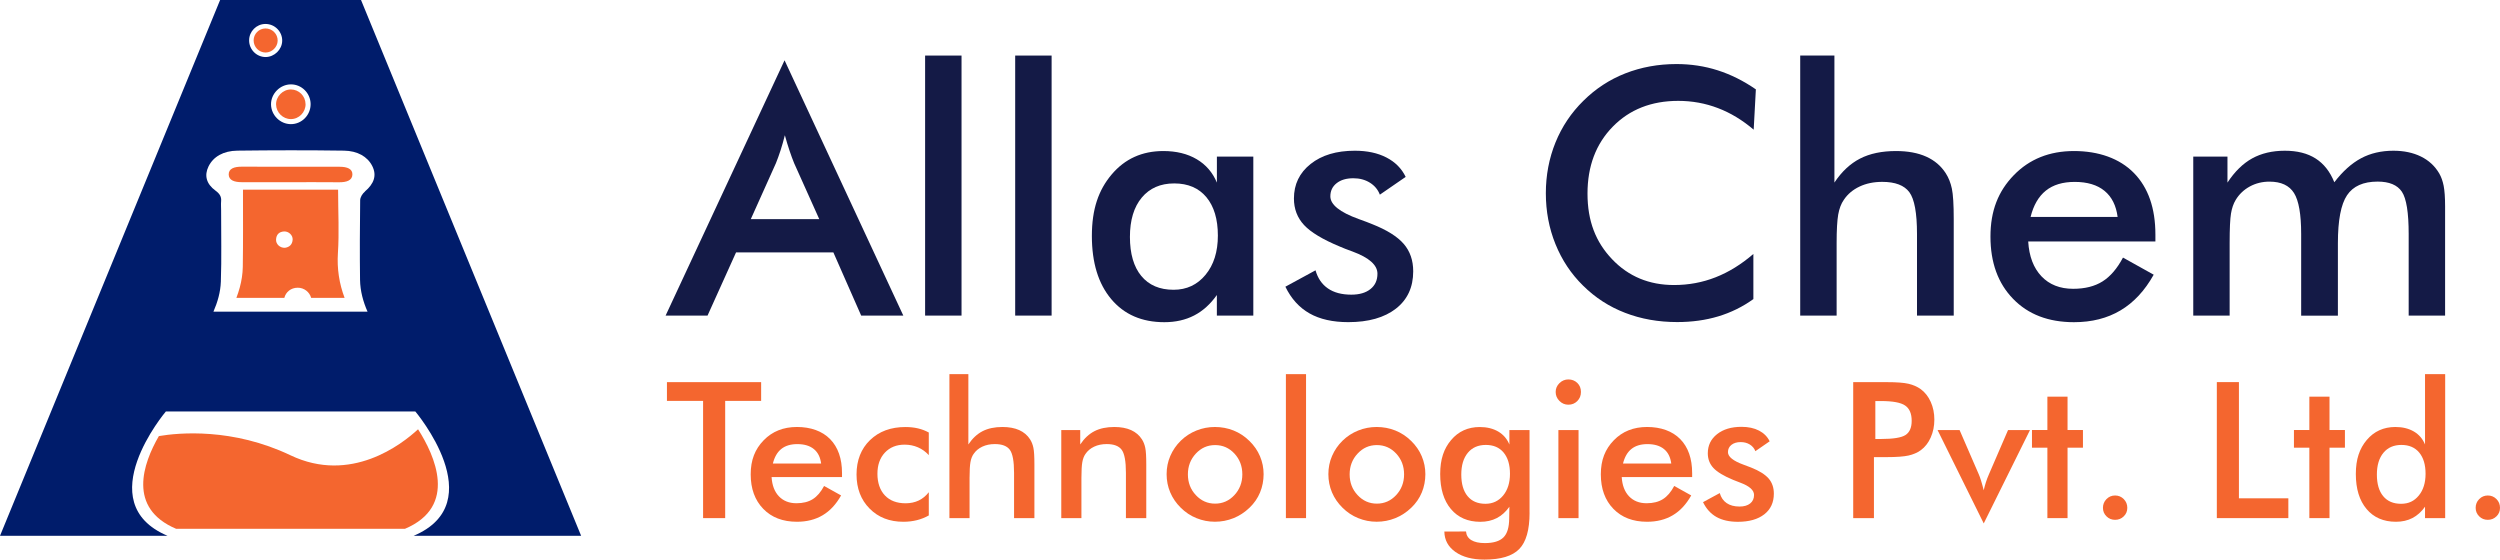 <svg xmlns="http://www.w3.org/2000/svg" id="Layer_1" data-name="Layer 1" viewBox="0 0 643.87 144.12"><defs><style>      .cls-1 {        fill: #001c6b;      }      .cls-1, .cls-2, .cls-3 {        stroke-width: 0px;      }      .cls-2 {        fill: #141a46;      }      .cls-3 {        fill: #f4662f;      }    </style></defs><g><path class="cls-3" d="M186.77,103.25v30.19h-5.69v-30.19h-9.31v-4.83h24.26v4.83h-9.26Z"></path><path class="cls-3" d="M216.86,122.87h-18.14c.13,2.12.76,3.78,1.89,4.96s2.64,1.78,4.52,1.78c1.68,0,3.07-.35,4.19-1.05s2.09-1.83,2.92-3.4l4.38,2.44c-1.28,2.28-2.85,3.98-4.74,5.1-1.88,1.12-4.09,1.68-6.63,1.68-3.64,0-6.53-1.11-8.68-3.33-2.15-2.22-3.23-5.18-3.23-8.88s1.11-6.48,3.34-8.77c2.22-2.29,5.08-3.43,8.58-3.43s6.5,1.04,8.54,3.13c2.04,2.09,3.06,5.02,3.06,8.78v.98ZM211.48,119.38c-.21-1.63-.83-2.87-1.87-3.72-1.04-.85-2.46-1.28-4.26-1.28-1.71,0-3.08.41-4.12,1.24-1.04.83-1.76,2.08-2.18,3.76h12.42Z"></path><path class="cls-3" d="M239.21,117.22c-.8-.88-1.73-1.55-2.79-2.01-1.06-.46-2.21-.69-3.43-.69-2.12,0-3.82.69-5.1,2.06-1.28,1.37-1.91,3.19-1.91,5.46s.64,4.21,1.93,5.56c1.28,1.35,3.06,2.02,5.32,2.02,1.26,0,2.38-.24,3.37-.71.99-.47,1.86-1.18,2.61-2.14v5.98c-.96.54-1.98.95-3.07,1.22-1.09.27-2.25.41-3.48.41-3.56,0-6.46-1.13-8.7-3.4-2.24-2.26-3.36-5.2-3.36-8.8s1.16-6.6,3.48-8.84c2.32-2.24,5.36-3.36,9.1-3.36,1.18,0,2.26.12,3.25.35s1.91.59,2.78,1.06v5.84Z"></path><path class="cls-3" d="M244.52,133.44v-37.08h4.88v18.11c1.04-1.56,2.26-2.7,3.66-3.42,1.4-.72,3.11-1.08,5.12-1.08,1.69,0,3.13.27,4.32.8,1.19.54,2.12,1.33,2.79,2.38.4.62.69,1.35.86,2.18.18.83.26,2.28.26,4.35v13.76h-5.24v-11.65c0-2.98-.36-4.96-1.09-5.95-.73-.98-2.01-1.47-3.86-1.47-1.21,0-2.29.22-3.24.67-.95.45-1.7,1.08-2.24,1.89-.38.54-.65,1.24-.8,2.09s-.23,2.21-.23,4.08v10.34h-5.19Z"></path><path class="cls-3" d="M273.33,133.44v-22.68h4.88v3.71c1.04-1.56,2.26-2.7,3.66-3.42,1.4-.72,3.11-1.08,5.12-1.08,1.69,0,3.13.27,4.32.8,1.19.54,2.12,1.33,2.79,2.38.4.62.69,1.35.86,2.18.18.83.26,2.28.26,4.35v13.76h-5.24v-11.65c0-2.98-.36-4.96-1.09-5.95-.73-.98-2.01-1.47-3.86-1.47-1.21,0-2.29.22-3.24.67-.95.45-1.7,1.08-2.24,1.89-.38.54-.65,1.24-.8,2.09s-.23,2.21-.23,4.08v10.34h-5.19Z"></path><path class="cls-3" d="M300.46,122.13c0-1.66.31-3.23.95-4.7.63-1.47,1.54-2.79,2.71-3.94,1.17-1.13,2.5-2,4.02-2.61,1.52-.61,3.1-.91,4.76-.91s3.31.3,4.82.91c1.51.61,2.86,1.5,4.06,2.68,1.2,1.17,2.11,2.48,2.73,3.95.62,1.47.93,3.01.93,4.62s-.31,3.25-.92,4.71c-.61,1.47-1.51,2.77-2.69,3.9-1.24,1.2-2.62,2.1-4.14,2.71-1.52.61-3.11.92-4.79.92s-3.22-.31-4.74-.92c-1.52-.61-2.86-1.5-4.04-2.67-1.2-1.18-2.11-2.5-2.73-3.97-.62-1.47-.93-3.03-.93-4.69ZM319.96,122.17c0-2.11-.68-3.89-2.03-5.35-1.36-1.46-3.01-2.19-4.98-2.19s-3.6.73-4.96,2.19c-1.36,1.46-2.05,3.24-2.05,5.35s.68,3.89,2.05,5.35c1.36,1.46,3.02,2.19,4.96,2.19s3.6-.73,4.96-2.19c1.36-1.46,2.05-3.24,2.05-5.35Z"></path><path class="cls-3" d="M331.18,133.44v-37.08h5.19v37.08h-5.19Z"></path><path class="cls-3" d="M342.12,122.13c0-1.66.31-3.23.95-4.7.63-1.47,1.54-2.79,2.71-3.94,1.17-1.13,2.5-2,4.02-2.61,1.52-.61,3.1-.91,4.76-.91s3.31.3,4.82.91c1.51.61,2.86,1.5,4.06,2.68,1.2,1.17,2.11,2.48,2.73,3.95.62,1.47.93,3.01.93,4.62s-.31,3.25-.92,4.71c-.61,1.47-1.51,2.77-2.69,3.9-1.24,1.2-2.62,2.1-4.14,2.71-1.52.61-3.11.92-4.79.92s-3.22-.31-4.74-.92c-1.52-.61-2.86-1.5-4.04-2.67-1.2-1.18-2.11-2.5-2.73-3.97-.62-1.47-.93-3.03-.93-4.69ZM361.62,122.17c0-2.11-.68-3.89-2.03-5.35-1.36-1.46-3.01-2.19-4.98-2.19s-3.6.73-4.96,2.19c-1.36,1.46-2.05,3.24-2.05,5.35s.68,3.89,2.05,5.35c1.36,1.46,3.02,2.19,4.96,2.19s3.6-.73,4.96-2.19c1.36-1.46,2.05-3.24,2.05-5.35Z"></path><path class="cls-3" d="M393.94,132.03c0,4.43-.89,7.56-2.66,9.37-1.77,1.81-4.75,2.72-8.95,2.72-3.13,0-5.62-.66-7.49-1.97-1.87-1.32-2.82-3.07-2.85-5.25l5.58-.02c.08.97.53,1.71,1.36,2.22.83.51,1.99.77,3.49.77,2.22,0,3.81-.49,4.79-1.46s1.47-2.6,1.48-4.88l.05-3.02c-.92,1.31-2.01,2.28-3.24,2.92-1.24.64-2.65.96-4.25.96-3.21,0-5.73-1.1-7.57-3.29-1.84-2.19-2.76-5.2-2.76-9.01s.94-6.54,2.82-8.77c1.88-2.22,4.34-3.34,7.37-3.34,1.85,0,3.43.39,4.75,1.16,1.32.77,2.28,1.89,2.88,3.34v-3.71h5.19v21.27ZM388.89,122.03c0-2.35-.55-4.17-1.64-5.48s-2.62-1.96-4.58-1.96-3.51.67-4.63,2.02c-1.12,1.35-1.69,3.22-1.69,5.61s.54,4.27,1.63,5.57c1.08,1.31,2.62,1.96,4.59,1.96,1.87,0,3.38-.71,4.56-2.13,1.17-1.42,1.76-3.29,1.76-5.6Z"></path><path class="cls-3" d="M400.66,100.95c0-.88.32-1.63.97-2.27.65-.64,1.42-.96,2.31-.96s1.69.31,2.31.92.92,1.38.92,2.31-.31,1.7-.93,2.33-1.39.95-2.3.95-1.66-.32-2.31-.97c-.65-.65-.97-1.42-.97-2.31ZM401.36,133.44v-22.68h5.19v22.68h-5.19Z"></path><path class="cls-3" d="M435.81,122.87h-18.14c.13,2.12.76,3.78,1.89,4.96s2.64,1.78,4.52,1.78c1.68,0,3.07-.35,4.19-1.05s2.09-1.83,2.92-3.4l4.38,2.44c-1.28,2.28-2.85,3.98-4.74,5.1-1.88,1.12-4.09,1.68-6.63,1.68-3.64,0-6.53-1.11-8.68-3.33-2.15-2.22-3.23-5.18-3.23-8.88s1.11-6.48,3.34-8.77c2.22-2.29,5.08-3.43,8.58-3.43s6.5,1.04,8.54,3.13c2.04,2.09,3.06,5.02,3.06,8.78v.98ZM430.43,119.38c-.21-1.63-.83-2.87-1.87-3.72-1.04-.85-2.46-1.28-4.26-1.28-1.71,0-3.08.41-4.12,1.24-1.04.83-1.76,2.08-2.18,3.76h12.42Z"></path><path class="cls-3" d="M438.61,129.33l4.31-2.34c.32,1.13.91,1.99,1.77,2.58s1.97.89,3.33.89c1.16,0,2.08-.27,2.74-.8s.99-1.26.99-2.19c0-1.23-1.18-2.28-3.54-3.16-.8-.29-1.41-.53-1.84-.72-2.42-1-4.12-2.03-5.08-3.06s-1.45-2.3-1.45-3.78c0-2.03.79-3.67,2.38-4.93,1.59-1.26,3.69-1.89,6.3-1.89,1.75,0,3.26.32,4.51.97,1.25.65,2.17,1.57,2.74,2.76l-3.68,2.54c-.27-.72-.75-1.29-1.42-1.71s-1.46-.63-2.36-.63c-.99,0-1.78.24-2.38.71-.6.47-.9,1.1-.9,1.88,0,1.18,1.34,2.26,4.02,3.23.85.3,1.5.55,1.96.74,2.09.83,3.58,1.77,4.49,2.81.9,1.04,1.35,2.35,1.35,3.91,0,2.26-.82,4.04-2.46,5.32-1.64,1.28-3.91,1.93-6.79,1.93-2.22,0-4.06-.42-5.53-1.24-1.47-.83-2.62-2.1-3.45-3.8Z"></path><path class="cls-3" d="M482.63,117.73v15.72h-5.34v-35.03h8.61c2.55,0,4.43.14,5.63.42,1.2.28,2.25.74,3.15,1.38,1.1.81,1.96,1.91,2.58,3.29.62,1.38.93,2.9.93,4.56s-.31,3.19-.93,4.59c-.62,1.4-1.48,2.5-2.58,3.3-.89.64-1.94,1.09-3.15,1.36-1.21.27-3.08.41-5.63.41h-3.28ZM482.99,113.06h1.46c3.16,0,5.26-.34,6.32-1.03,1.05-.69,1.58-1.9,1.58-3.64,0-1.87-.56-3.18-1.69-3.95-1.12-.77-3.19-1.15-6.21-1.15h-1.46v9.76Z"></path><path class="cls-3" d="M510.91,134.81l-11.89-24.04h5.67l4.95,11.41c.16.35.35.88.57,1.58.22.7.45,1.54.69,2.51.16-.69.35-1.37.56-2.05.22-.68.47-1.36.78-2.05l4.93-11.41h5.65l-11.91,24.04Z"></path><path class="cls-3" d="M527.3,133.44v-18.14h-3.97v-4.55h3.97v-8.59h5.19v8.59h3.97v4.55h-3.97v18.14h-5.19Z"></path><path class="cls-3" d="M541.61,130.79c0-.88.3-1.63.91-2.25.61-.62,1.35-.93,2.22-.93s1.62.31,2.23.93c.61.62.91,1.37.91,2.25s-.3,1.59-.91,2.19c-.61.6-1.35.9-2.23.9s-1.62-.3-2.22-.9c-.61-.6-.91-1.33-.91-2.19Z"></path><path class="cls-3" d="M570.94,133.44v-35.03h5.69v29.93h12.73v5.1h-18.42Z"></path><path class="cls-3" d="M594.77,133.44v-18.14h-3.97v-4.55h3.97v-8.59h5.19v8.59h3.97v4.55h-3.97v18.14h-5.19Z"></path><path class="cls-3" d="M624.56,96.36h5.19v37.08h-5.19v-2.94c-.92,1.31-2.01,2.28-3.24,2.92-1.24.64-2.65.96-4.25.96-3.21,0-5.73-1.1-7.57-3.29-1.84-2.19-2.76-5.2-2.76-9.01s.94-6.54,2.82-8.77c1.88-2.22,4.34-3.34,7.37-3.34,1.85,0,3.43.39,4.75,1.16,1.32.77,2.28,1.89,2.88,3.34v-18.11ZM624.7,122.03c0-2.35-.55-4.17-1.64-5.48s-2.62-1.96-4.58-1.96-3.51.67-4.63,2.02c-1.12,1.35-1.69,3.22-1.69,5.61s.54,4.27,1.63,5.57c1.08,1.31,2.62,1.96,4.59,1.96s3.41-.71,4.57-2.12c1.16-1.41,1.75-3.28,1.75-5.61Z"></path><path class="cls-3" d="M637.6,130.79c0-.88.3-1.63.91-2.25.61-.62,1.35-.93,2.22-.93s1.62.31,2.23.93c.61.62.91,1.37.91,2.25s-.3,1.59-.91,2.19c-.61.6-1.35.9-2.23.9s-1.62-.3-2.22-.9c-.61-.6-.91-1.33-.91-2.19Z"></path></g><g><path class="cls-2" d="M221.8,81.29l-7.17-16.29h-25.06l-7.35,16.29h-10.8l30.64-65.76,30.59,65.76h-10.85ZM193.37,56.44h17.63l-6.48-14.43c-.38-.92-.76-1.98-1.17-3.18-.4-1.19-.81-2.53-1.21-4-.35,1.38-.71,2.67-1.1,3.87s-.79,2.3-1.19,3.3l-6.48,14.43Z"></path><path class="cls-2" d="M238.26,81.29V14.31h9.38v66.97h-9.38Z"></path><path class="cls-2" d="M261.46,81.29V14.31h9.38v66.97h-9.38Z"></path><path class="cls-2" d="M322.78,81.29h-9.38v-5.31c-1.67,2.36-3.62,4.12-5.85,5.27-2.23,1.15-4.79,1.73-7.67,1.73-5.79,0-10.35-1.98-13.68-5.94s-4.99-9.38-4.99-16.27,1.7-11.82,5.1-15.84c3.4-4.02,7.83-6.03,13.31-6.03,3.34,0,6.2.7,8.58,2.1,2.38,1.4,4.11,3.41,5.21,6.03v-6.7h9.38v40.96ZM313.66,60.68c0-4.23-.99-7.53-2.96-9.9-1.97-2.36-4.73-3.54-8.28-3.54s-6.33,1.22-8.36,3.65c-2.03,2.43-3.05,5.81-3.05,10.13s.98,7.71,2.94,10.07c1.96,2.36,4.72,3.54,8.3,3.54,3.37,0,6.11-1.28,8.23-3.85,2.12-2.56,3.18-5.93,3.18-10.11Z"></path><path class="cls-2" d="M331.03,73.85l7.78-4.23c.58,2.04,1.64,3.6,3.2,4.67,1.55,1.07,3.56,1.6,6.01,1.6,2.1,0,3.75-.48,4.95-1.45,1.2-.96,1.79-2.28,1.79-3.95,0-2.22-2.13-4.12-6.39-5.7-1.44-.52-2.55-.95-3.33-1.3-4.38-1.82-7.44-3.66-9.18-5.53-1.74-1.87-2.61-4.15-2.61-6.83,0-3.66,1.43-6.62,4.3-8.9s6.66-3.41,11.39-3.41c3.17,0,5.88.58,8.14,1.75,2.26,1.17,3.91,2.83,4.95,4.99l-6.65,4.58c-.49-1.3-1.35-2.33-2.57-3.09-1.22-.76-2.64-1.14-4.26-1.14-1.79,0-3.22.42-4.3,1.27s-1.62,1.98-1.62,3.39c0,2.13,2.42,4.08,7.26,5.83,1.53.55,2.71.99,3.54,1.34,3.77,1.5,6.47,3.19,8.1,5.08,1.63,1.89,2.44,4.24,2.44,7.06,0,4.09-1.48,7.3-4.45,9.61s-7.06,3.48-12.27,3.48c-4,0-7.33-.75-9.98-2.25-2.65-1.5-4.72-3.79-6.22-6.87Z"></path><path class="cls-2" d="M451.67,33.41c-2.91-2.48-5.98-4.34-9.22-5.57-3.24-1.24-6.65-1.86-10.22-1.86-6.91,0-12.54,2.22-16.87,6.65-4.34,4.44-6.5,10.18-6.5,17.24s2.11,12.46,6.33,16.89c4.22,4.44,9.54,6.65,15.96,6.65,3.75,0,7.31-.66,10.69-1.99,3.38-1.32,6.63-3.33,9.74-6.01v11.62c-2.77,1.99-5.78,3.47-9.03,4.45-3.25.98-6.78,1.47-10.59,1.47-4.84,0-9.31-.79-13.42-2.38-4.11-1.58-7.71-3.92-10.82-7-3.08-3.02-5.45-6.59-7.11-10.69-1.66-4.1-2.48-8.48-2.48-13.11s.83-8.99,2.48-13.07c1.66-4.08,4.05-7.65,7.19-10.74,3.14-3.11,6.74-5.47,10.8-7.06s8.45-2.4,13.18-2.4c3.72,0,7.26.54,10.63,1.62,3.37,1.08,6.64,2.71,9.81,4.9l-.56,10.37Z"></path><path class="cls-2" d="M463.64,81.29V14.31h8.81v32.71c1.87-2.82,4.08-4.88,6.61-6.18,2.53-1.3,5.62-1.94,9.25-1.94,3.05,0,5.65.48,7.8,1.45,2.15.97,3.82,2.4,5.03,4.3.72,1.12,1.24,2.43,1.56,3.93.32,1.5.48,4.12.48,7.86v24.84h-9.46v-21.04c0-5.39-.66-8.97-1.97-10.74-1.31-1.77-3.64-2.66-6.98-2.66-2.19,0-4.14.4-5.85,1.21-1.71.81-3.06,1.94-4.04,3.41-.69.98-1.17,2.24-1.45,3.78-.27,1.54-.41,4-.41,7.37v18.67h-9.38Z"></path><path class="cls-2" d="M555.11,62.19h-32.75c.23,3.83,1.37,6.82,3.41,8.97,2.04,2.15,4.77,3.22,8.17,3.22,3.02,0,5.54-.63,7.56-1.9,2.02-1.27,3.77-3.31,5.27-6.14l7.91,4.41c-2.3,4.12-5.16,7.19-8.56,9.2-3.4,2.02-7.39,3.03-11.97,3.03-6.57,0-11.8-2-15.68-6.01-3.89-4-5.83-9.35-5.83-16.03s2.01-11.7,6.03-15.84c4.02-4.13,9.18-6.2,15.49-6.2s11.74,1.89,15.43,5.66c3.69,3.77,5.53,9.06,5.53,15.86v1.77ZM545.39,55.88c-.38-2.94-1.5-5.18-3.37-6.72-1.87-1.54-4.44-2.31-7.69-2.31-3.08,0-5.56.75-7.43,2.25-1.87,1.5-3.18,3.76-3.93,6.78h22.43Z"></path><path class="cls-2" d="M574.25,81.29h-9.38v-40.96h8.81v6.7c1.87-2.85,4-4.93,6.37-6.24,2.38-1.31,5.18-1.97,8.4-1.97s5.85.67,7.95,2.01c2.1,1.34,3.7,3.38,4.8,6.11,2.16-2.82,4.46-4.88,6.89-6.18,2.43-1.3,5.21-1.94,8.32-1.94,2.71,0,5.07.5,7.09,1.49,2.02.99,3.59,2.44,4.71,4.34.52.89.9,1.96,1.15,3.2.24,1.24.37,3.01.37,5.31v28.13h-9.38v-21.04c0-5.5-.58-9.12-1.75-10.87-1.17-1.74-3.25-2.61-6.24-2.61-3.69,0-6.32,1.17-7.89,3.52s-2.35,6.46-2.35,12.34v18.67h-9.46v-21.04c0-5.07-.61-8.58-1.84-10.54-1.23-1.96-3.33-2.94-6.33-2.94-1.84,0-3.53.42-5.06,1.25-1.53.84-2.74,1.99-3.63,3.46-.58.95-.98,2.12-1.21,3.5s-.35,3.93-.35,7.65v18.67Z"></path></g><g><path class="cls-1" d="M106.51,138h43.16L92.98,0h-36.29L0,138h43.16c-20.29-8.57-.45-32.02-.45-32.02h64.26s19.84,23.45-.45,32.02ZM80,26.77c.04,2.85-2.28,5.22-5.09,5.2-2.74,0-5.05-2.28-5.11-5.04-.05-2.78,2.33-5.2,5.13-5.2,2.76,0,5.03,2.26,5.07,5.04ZM68.31,6.17c2.43-.04,4.43,1.96,4.37,4.37-.05,2.23-2.01,4.14-4.27,4.15-2.34,0-4.26-1.94-4.25-4.3,0-2.3,1.87-4.19,4.15-4.22ZM94,49.33c-.69.58-1.22,1.47-1.24,2.22-.08,6.85-.12,13.71-.03,20.56.05,2.84.79,5.57,1.93,8.16h-39.69c1.07-2.46,1.81-5.02,1.91-7.72.22-6.11.05-12.21.07-18.33,0-.8-.07-1.61,0-2.42.1-1.09-.32-1.89-1.46-2.71-2.36-1.72-2.92-3.91-1.79-6.22,1.24-2.53,3.84-4.02,7.42-4.07,9.16-.12,18.32-.13,27.47,0,3.46.05,6.06,1.52,7.29,3.97,1.23,2.44.41,4.59-1.9,6.55Z"></path><path class="cls-3" d="M71.51,10.51c-.04,1.62-1.46,3.01-3.1,3.02-1.7,0-3.09-1.41-3.09-3.13,0-1.67,1.36-3.05,3.02-3.07,1.76-.03,3.22,1.42,3.17,3.18Z"></path><path class="cls-3" d="M78.7,26.79c.03,2.12-1.7,3.89-3.79,3.88-2.04,0-3.76-1.7-3.81-3.75-.04-2.07,1.73-3.88,3.82-3.88,2.06,0,3.75,1.69,3.77,3.75Z"></path><path class="cls-3" d="M90.76,45c-.07,1.48-1.52,1.96-3.43,1.94-4.21-.04-8.43-.02-12.65-.02-4.14,0-8.27,0-12.41,0-1.89,0-3.33-.47-3.37-1.98-.02-1.52,1.43-2.01,3.31-2.01,8.43.02,16.86.03,25.29.02,1.92,0,3.34.55,3.26,2.05Z"></path><path class="cls-3" d="M87.03,65.17c.34-5.23.06-10.49.05-15.73,0-.6-.02.1,0-.59h-24.5v.72c0,6.39.05,12.79-.05,19.18-.03,1.77-.31,3.56-.78,5.3-.24.9-.54,1.79-.87,2.66h12.35c.39-1.53,1.72-2.6,3.42-2.61,1.66-.02,3.07,1.1,3.49,2.61h8.61c-1.39-3.68-1.98-7.53-1.72-11.55ZM73.38,63.82c-1.29.05-2.35-.95-2.28-2.14.06-1.26.78-2,2.06-2.07,1.19-.06,2.28.97,2.21,2.12-.08,1.26-.85,1.94-1.98,2.09Z"></path><path class="cls-3" d="M104.28,136.2h-58.9c-12.62-5.33-8.54-16.85-4.46-23.89,5.19-.87,18.99-2.16,33.9,4.95,15.53,7.4,28.63-2.79,32.85-6.7,4.29,6.71,10.34,19.84-3.39,25.64Z"></path></g></svg>